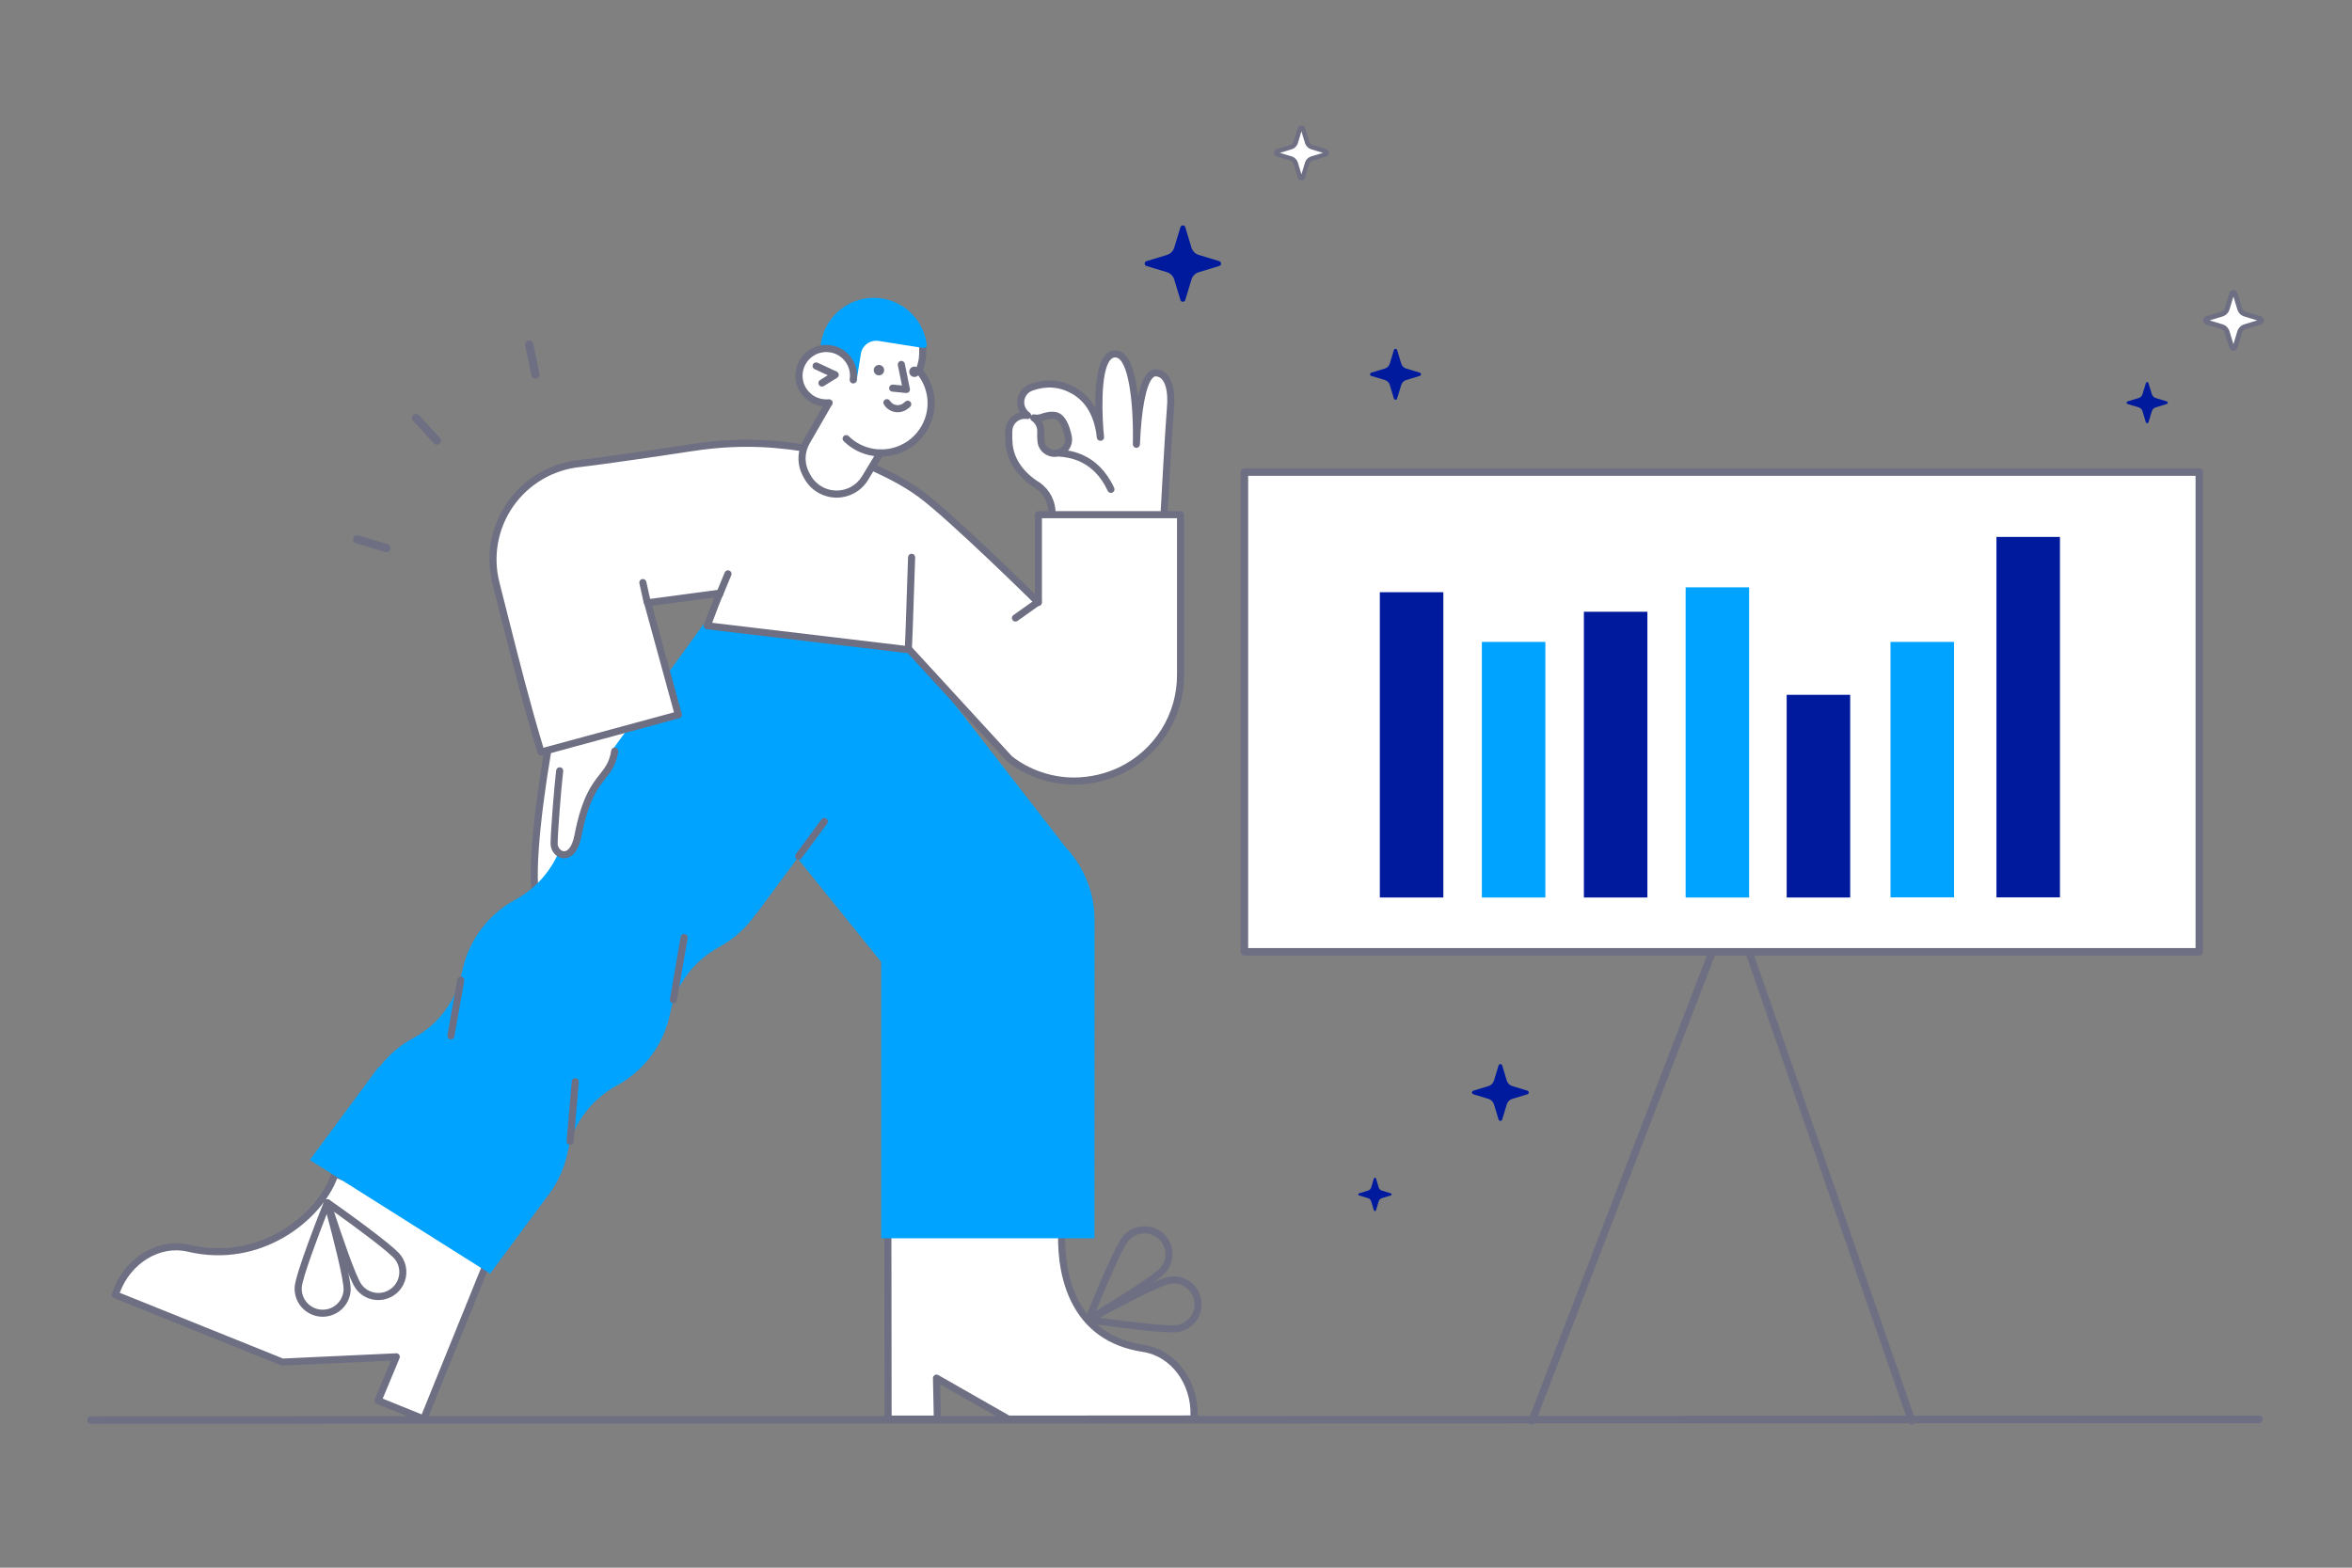 <svg width="1200" height="800" viewBox="0 0 1200 800" fill="none" xmlns="http://www.w3.org/2000/svg">
<rect x="0" y="0" width="1200" height="800" fill="#808080" stroke="none"/>
<g clip-path="url(#clip0_15_390)">
<path d="M975.375 727C974.978 727 974.591 726.876 974.267 726.646C973.943 726.416 973.7 726.09 973.57 725.715L883.376 465.683L783.409 725.775C783.222 726.24 782.859 726.613 782.399 726.813C781.939 727.013 781.419 727.025 780.951 726.845C780.483 726.665 780.104 726.309 779.897 725.852C779.689 725.396 779.67 724.876 779.842 724.406L881.685 459.433C881.826 459.068 882.075 458.754 882.4 458.535C882.724 458.316 883.109 458.202 883.5 458.208C883.892 458.215 884.272 458.341 884.59 458.571C884.907 458.8 885.146 459.122 885.274 459.492L977.182 724.464C977.282 724.752 977.311 725.059 977.268 725.361C977.225 725.663 977.11 725.949 976.933 726.198C976.757 726.446 976.523 726.648 976.252 726.788C975.981 726.927 975.681 727 975.376 727H975.375Z" fill="#6F6F84"/>
<path d="M1122.09 240.909H634.911V485.705H1122.09V240.909Z" fill="white"/>
<path d="M1122.09 487.615H634.911C634.404 487.615 633.918 487.413 633.56 487.055C633.201 486.697 633 486.212 633 485.705V240.909C633 240.403 633.201 239.917 633.56 239.559C633.918 239.201 634.404 239 634.911 239H1122.09C1122.6 239 1123.08 239.201 1123.44 239.559C1123.8 239.917 1124 240.403 1124 240.909V485.705C1124 486.212 1123.8 486.697 1123.44 487.055C1123.08 487.413 1122.6 487.615 1122.09 487.615V487.615ZM636.822 483.796H1120.18V242.819H636.822V483.796Z" fill="#6F6F84"/>
<path d="M593.944 261.963C593.944 261.963 596.241 219.289 597.147 208.606C598.296 196.292 594.79 190.438 589.773 190.257C581.19 189.894 579.981 221.824 579.799 226.713C579.92 221.221 580.404 181.203 569.221 180.599C556.951 179.935 561.484 223.152 561.484 223.152C561.438 223.148 561.395 223.126 561.363 223.092C561.302 222.019 561.181 220.951 561 219.893C559.066 209.692 554.472 203.173 547.884 199.371C541.779 195.87 534.525 194.663 526.183 197.62C525.174 197.975 524.245 198.525 523.449 199.24C522.653 199.954 522.006 200.818 521.545 201.783C521.085 202.748 520.82 203.794 520.765 204.861C520.71 205.928 520.867 206.995 521.227 208.002C521.806 209.639 522.884 211.053 524.31 212.046C523.972 211.973 523.628 211.932 523.282 211.925C521.127 211.811 519.015 212.553 517.407 213.99C515.798 215.426 514.825 217.44 514.699 219.591C514.573 222.127 514.634 224.669 514.88 227.196C515.847 235.284 520.925 242.587 529.568 247.839C531.831 249.455 533.668 251.596 534.921 254.077C536.174 256.558 536.805 259.305 536.762 262.083L593.944 261.963ZM531.624 212.951C535.25 211.684 538.031 211.563 539.844 212.589C542.141 213.917 544.015 217.659 545.043 222.971C545.312 224.311 545.18 225.701 544.664 226.968C544.148 228.234 543.271 229.321 542.141 230.093C541.125 230.792 539.945 231.216 538.715 231.322C537.486 231.427 536.25 231.212 535.13 230.697C534.041 230.228 533.097 229.477 532.395 228.522C531.694 227.567 531.261 226.443 531.14 225.265C530.975 223.661 530.935 222.046 531.019 220.436C531.101 219.032 530.815 217.632 530.19 216.372C529.565 215.113 528.621 214.038 527.453 213.253C528.844 213.543 530.289 213.438 531.624 212.951V212.951Z" fill="white"/>
<path d="M536.761 263.894H536.752C536.514 263.893 536.279 263.845 536.059 263.753C535.839 263.661 535.64 263.527 535.472 263.358C535.305 263.189 535.172 262.988 535.082 262.768C534.992 262.548 534.946 262.312 534.947 262.074C534.982 259.596 534.419 257.146 533.307 254.93C532.195 252.714 530.565 250.798 528.556 249.342C519.615 243.887 514.12 236.101 513.082 227.41C512.825 224.785 512.761 222.145 512.89 219.511C513.007 217.397 513.795 215.376 515.139 213.74C516.484 212.105 518.316 210.939 520.368 210.413C520.029 209.841 519.745 209.237 519.522 208.611C518.65 206.125 518.797 203.396 519.931 201.018C521.065 198.64 523.094 196.806 525.576 195.915C533.747 193.018 541.557 193.653 548.788 197.801C553.026 200.252 556.5 203.829 558.824 208.134C558.709 197.943 559.602 185.661 564.083 180.955C564.74 180.228 565.55 179.657 566.456 179.282C567.362 178.908 568.34 178.74 569.319 178.791C575.113 179.103 578.786 186.568 580.549 201.612C580.572 201.804 580.594 201.994 580.615 202.186C581.787 196.776 583.451 192.217 585.814 190.037C586.342 189.512 586.973 189.099 587.667 188.826C588.361 188.552 589.103 188.424 589.849 188.448C590.949 188.487 592.029 188.756 593.019 189.237C594.009 189.717 594.888 190.399 595.599 191.238C598.55 194.591 599.709 200.654 598.952 208.773C598.059 219.291 595.777 261.633 595.754 262.06C595.741 262.297 595.682 262.53 595.579 262.744C595.476 262.959 595.332 263.151 595.154 263.31C594.977 263.469 594.77 263.591 594.546 263.67C594.321 263.749 594.083 263.783 593.845 263.771C593.608 263.758 593.375 263.698 593.16 263.596C592.945 263.493 592.752 263.349 592.593 263.172C592.434 262.995 592.312 262.789 592.232 262.564C592.153 262.34 592.119 262.102 592.132 261.865C592.156 261.438 594.441 219.041 595.34 208.452C596.222 198.992 594.174 195.105 592.874 193.629C592.489 193.157 592.007 192.773 591.461 192.504C590.914 192.234 590.316 192.085 589.707 192.066C589.437 192.062 589.169 192.117 588.922 192.226C588.675 192.335 588.454 192.496 588.275 192.698C584.826 195.879 582.272 208.939 581.611 226.78C581.604 227.018 581.55 227.252 581.452 227.469C581.355 227.686 581.215 227.882 581.042 228.045C580.868 228.208 580.665 228.336 580.442 228.42C580.219 228.505 579.982 228.545 579.744 228.537C579.506 228.53 579.271 228.477 579.054 228.379C578.837 228.282 578.641 228.142 578.477 227.969C578.314 227.796 578.186 227.593 578.102 227.37C578.017 227.148 577.977 226.911 577.984 226.673C578.461 204.939 575.57 182.755 569.121 182.407C568.665 182.383 568.211 182.464 567.792 182.645C567.374 182.826 567.003 183.101 566.71 183.45C561.119 189.319 562.342 213.963 563.285 222.963C563.312 223.215 563.285 223.471 563.206 223.712C563.128 223.953 562.999 224.175 562.829 224.364C562.464 224.729 561.969 224.935 561.453 224.935C560.937 224.936 560.441 224.732 560.076 224.368C559.762 224.054 559.575 223.635 559.55 223.192C559.493 222.186 559.379 221.184 559.209 220.19C557.464 210.992 553.46 204.681 546.974 200.936C540.705 197.34 533.911 196.798 526.785 199.324C525.997 199.596 525.271 200.022 524.65 200.576C524.029 201.131 523.524 201.804 523.166 202.555C522.807 203.307 522.602 204.122 522.561 204.953C522.521 205.784 522.647 206.615 522.931 207.398C523.383 208.676 524.225 209.781 525.34 210.556C525.576 210.721 525.77 210.939 525.906 211.194C526.041 211.448 526.114 211.731 526.117 212.019C526.334 211.786 526.608 211.615 526.912 211.521C527.216 211.427 527.539 211.415 527.849 211.485C528.908 211.7 530.006 211.615 531.019 211.239V211.239C535.169 209.79 538.438 209.713 540.733 211.011C543.524 212.624 545.68 216.745 546.817 222.624C547.126 224.225 546.988 225.879 546.416 227.406C545.844 228.933 544.862 230.272 543.577 231.278C542.292 232.283 540.755 232.915 539.133 233.104C537.512 233.293 535.87 233.032 534.388 232.349C533.012 231.744 531.82 230.788 530.933 229.577C530.045 228.366 529.493 226.943 529.331 225.451C529.159 223.763 529.116 222.065 529.201 220.371C529.272 219.272 529.052 218.174 528.564 217.187C528.076 216.199 527.337 215.357 526.421 214.745C526.181 214.581 525.984 214.362 525.847 214.106C525.709 213.85 525.635 213.565 525.631 213.274C525.42 213.501 525.155 213.669 524.86 213.764C524.565 213.859 524.251 213.878 523.947 213.818C523.693 213.771 523.435 213.741 523.177 213.729C522.347 213.682 521.516 213.799 520.731 214.073C519.947 214.347 519.224 214.773 518.604 215.326C517.984 215.879 517.48 216.548 517.119 217.296C516.758 218.044 516.548 218.855 516.502 219.684C516.382 222.126 516.44 224.573 516.676 227.007C517.582 234.562 522.491 241.42 530.503 246.287C530.549 246.315 530.594 246.344 530.636 246.376C533.13 248.163 535.154 250.526 536.537 253.263C537.919 256 538.618 259.029 538.575 262.094C538.572 262.573 538.38 263.03 538.04 263.368C537.7 263.705 537.241 263.894 536.761 263.894V263.894ZM531.453 214.894C532.475 216.594 532.955 218.565 532.829 220.545C532.754 222.043 532.791 223.545 532.939 225.038C533.024 225.906 533.34 226.735 533.855 227.439C534.369 228.143 535.064 228.696 535.866 229.041C536.703 229.428 537.626 229.592 538.545 229.516C539.464 229.439 540.347 229.125 541.108 228.604C541.946 228.03 542.597 227.223 542.98 226.283C543.363 225.343 543.461 224.311 543.263 223.316C542.356 218.618 540.737 215.196 538.936 214.154C537.643 213.423 535.253 213.6 532.223 214.658H532.219C531.965 214.749 531.709 214.828 531.453 214.894Z" fill="#6F6F84"/>
<path d="M170.941 598.945C163.99 620.674 133.102 645.723 96.169 636.971C79.788 633.108 63.951 644.637 58.813 660.752L144.103 695.096L202.171 692.403L192.883 714.713L216.155 724.129L253.329 632.384L170.941 598.945Z" fill="white"/>
<path d="M216.155 725.94C215.921 725.94 215.69 725.895 215.474 725.807L192.202 716.392C191.98 716.302 191.778 716.169 191.608 716.001C191.438 715.833 191.302 715.632 191.21 715.412C191.118 715.191 191.07 714.955 191.07 714.715C191.07 714.476 191.117 714.24 191.209 714.019L199.399 694.342L144.187 696.903C143.927 696.914 143.667 696.87 143.425 696.773L58.135 662.429C57.711 662.258 57.367 661.934 57.172 661.521C56.978 661.107 56.946 660.636 57.085 660.201C62.79 642.307 80.141 631.327 96.585 635.205C133.006 643.837 162.647 618.917 169.213 598.391C169.29 598.153 169.414 597.934 169.579 597.746C169.744 597.559 169.946 597.408 170.172 597.302C170.399 597.196 170.644 597.138 170.894 597.132C171.144 597.125 171.393 597.171 171.624 597.265L254.012 630.703C254.457 630.884 254.812 631.234 255 631.676C255.187 632.118 255.191 632.616 255.01 633.06L217.836 724.806C217.7 725.14 217.468 725.426 217.168 725.628C216.869 725.829 216.516 725.937 216.155 725.937V725.94ZM195.26 713.721L215.154 721.771L250.972 633.381L172.029 601.339C163.92 622.785 133.195 647.605 95.75 638.732C81.626 635.4 66.703 644.556 61.087 659.715L144.414 693.269L202.087 690.594C202.392 690.579 202.696 690.643 202.971 690.777C203.245 690.912 203.481 691.113 203.656 691.363C203.831 691.613 203.941 691.903 203.974 692.206C204.007 692.509 203.963 692.816 203.846 693.098L195.26 713.721Z" fill="#6F6F84"/>
<path d="M453.104 724.189L452.983 625.201L541.9 624.899C540.207 647.654 545.829 682.421 583.366 688.095C599.988 690.63 610.385 707.228 609.116 724.129L514.457 724.189L477.806 703.268L478.25 724.189H453.104Z" fill="white"/>
<path d="M514.457 726C514.141 726 513.831 725.918 513.557 725.762L479.686 706.427L480.062 724.151C480.067 724.392 480.024 724.632 479.935 724.856C479.847 725.08 479.714 725.284 479.545 725.456C479.376 725.628 479.174 725.765 478.952 725.859C478.729 725.952 478.49 726 478.249 726H453.104C452.623 726 452.162 725.809 451.822 725.47C451.482 725.13 451.291 724.669 451.291 724.189L451.17 625.201C451.17 624.722 451.36 624.262 451.699 623.923C452.037 623.583 452.497 623.392 452.977 623.39L541.893 623.088H541.899C542.149 623.088 542.396 623.14 542.624 623.239C542.853 623.339 543.059 623.485 543.228 623.667C543.398 623.85 543.528 624.065 543.611 624.3C543.693 624.535 543.726 624.785 543.708 625.033C542.486 641.457 543.932 680.303 583.637 686.305C600.346 688.853 612.331 705.527 610.924 724.265C610.89 724.72 610.685 725.146 610.35 725.456C610.015 725.767 609.574 725.94 609.117 725.94L514.458 726.001L514.457 726ZM454.917 722.378H476.4L475.995 703.305C475.988 702.985 476.067 702.668 476.222 702.388C476.378 702.108 476.606 701.874 476.881 701.71C477.157 701.546 477.472 701.458 477.793 701.456C478.114 701.453 478.43 701.536 478.708 701.695L514.94 722.378L607.397 722.317C607.865 706.147 597.447 692.071 583.094 689.883C565.77 687.264 553.386 678.449 546.289 663.687C539.936 650.468 539.499 635.532 539.969 626.717L454.8 627.007L454.917 722.378Z" fill="#6F6F84"/>
<path d="M279.559 382.586C276.843 398.374 266.47 463.672 277.628 464.043L338.175 366.466L279.559 382.586Z" fill="white"/>
<path d="M277.629 465.854H277.568C276.871 465.824 276.188 465.64 275.571 465.316C274.953 464.991 274.415 464.534 273.995 463.976C272.71 462.402 268.8 457.61 271.975 424.613C273.723 406.458 276.853 387.621 277.771 382.281C277.829 381.942 277.983 381.627 278.214 381.372C278.446 381.117 278.745 380.933 279.077 380.841L337.693 364.722C338.045 364.625 338.417 364.637 338.762 364.755C339.107 364.872 339.408 365.091 339.627 365.383C339.845 365.674 339.97 366.025 339.986 366.388C340.003 366.752 339.908 367.112 339.716 367.421L279.17 464.997C279.007 465.259 278.78 465.475 278.511 465.625C278.241 465.775 277.937 465.854 277.629 465.854V465.854ZM281.152 384.026C275.304 418.396 271.722 455.46 276.806 461.688C276.836 461.724 276.867 461.758 276.894 461.79L334.197 369.441L281.152 384.026Z" fill="#6F6F84"/>
<path d="M450.276 490.298L448.919 491.499L467.295 512.202L468.652 511.001L450.276 490.298Z" fill="#6F6F84"/>
<path d="M543.894 432.597L465.268 331.375L358.967 318.559L340.308 344.271C340.549 344.543 345.068 360.059 345.181 362.877C345.252 364.656 320.589 371.518 320.519 371.537L312.377 382.751C312.423 382.876 312.459 383.003 312.485 383.133C313.237 387.198 310.344 392.549 308.02 395.059C299.049 407.364 295.398 423.403 295.307 423.947C294.432 429.175 291.89 437.877 285.008 434.958C280.575 445.284 272.777 453.81 262.88 459.154C255.923 462.921 249.884 468.174 245.193 474.538C240.502 480.902 237.274 488.221 235.739 495.973C234.372 503.041 231.458 509.719 227.205 515.531C222.952 521.343 217.465 526.145 211.138 529.593C204.206 533.252 198.176 538.407 193.487 544.683L193.185 544.441L158.066 591.943L250.065 649.948L278.898 610.956C279.744 609.93 280.47 608.904 281.255 607.757C283.022 605.18 284.559 602.454 285.849 599.609C287.638 595.694 288.957 591.581 289.778 587.356C292.559 572.991 301.928 560.919 314.743 553.917C325.026 548.332 333.214 539.563 338.075 528.929C339.863 525.014 341.182 520.901 342.004 516.676C344.784 502.311 354.153 490.239 366.968 483.237C374.502 479.14 380.948 473.304 385.767 466.216L385.888 466.337L406.863 437.924L449.598 490.902V631.9H558.401L558.462 469.596C558.466 455.867 553.26 442.647 543.894 432.597V432.597Z" fill="#00A3FF"/>
<path d="M290.866 584.217C290.813 584.217 290.76 584.215 290.707 584.21C290.228 584.169 289.785 583.938 289.475 583.571C289.166 583.203 289.016 582.728 289.058 582.249L291.717 551.828C291.764 551.354 291.996 550.917 292.363 550.612C292.731 550.307 293.204 550.159 293.68 550.201C294.155 550.242 294.596 550.469 294.905 550.833C295.214 551.197 295.367 551.667 295.33 552.143L292.671 582.564C292.631 583.015 292.424 583.435 292.09 583.741C291.756 584.047 291.32 584.217 290.866 584.217V584.217Z" fill="#6F6F84"/>
<path d="M230.057 530.438C229.951 530.439 229.845 530.429 229.741 530.41C229.267 530.327 228.846 530.059 228.57 529.666C228.294 529.273 228.186 528.786 228.269 528.313L233.286 499.884C233.37 499.412 233.639 498.992 234.032 498.717C234.426 498.442 234.913 498.334 235.387 498.417C235.86 498.5 236.281 498.768 236.557 499.161C236.833 499.554 236.941 500.04 236.858 500.513L231.841 528.942C231.767 529.361 231.548 529.74 231.222 530.014C230.896 530.288 230.483 530.438 230.057 530.438V530.438Z" fill="#6F6F84"/>
<path d="M343.575 512.029C343.472 512.029 343.368 512.02 343.265 512.002C342.792 511.92 342.37 511.654 342.092 511.262C341.815 510.87 341.705 510.384 341.786 509.911L347.287 478.041C347.375 477.574 347.644 477.161 348.035 476.89C348.426 476.62 348.908 476.513 349.377 476.594C349.845 476.675 350.264 476.936 350.541 477.322C350.819 477.708 350.933 478.187 350.86 478.656L345.36 510.526C345.287 510.946 345.068 511.327 344.742 511.602C344.416 511.877 344.003 512.028 343.575 512.029V512.029Z" fill="#6F6F84"/>
<path d="M407.467 438.753C407.132 438.753 406.803 438.66 406.517 438.484C406.232 438.308 406 438.057 405.849 437.758C405.698 437.459 405.633 437.124 405.661 436.79C405.69 436.456 405.81 436.137 406.009 435.867L419.126 418.122C419.412 417.735 419.839 417.478 420.315 417.407C420.79 417.335 421.275 417.455 421.662 417.74C422.049 418.025 422.307 418.452 422.378 418.927C422.45 419.402 422.33 419.886 422.044 420.272L408.928 438.018C408.759 438.246 408.539 438.432 408.285 438.559C408.031 438.687 407.751 438.753 407.467 438.753V438.753Z" fill="#6F6F84"/>
<path d="M598.09 679.922C587.119 679.922 558.674 675.796 555.109 675.272C554.733 675.216 554.385 675.045 554.112 674.781C553.84 674.518 553.657 674.176 553.589 673.803C553.521 673.431 553.573 673.046 553.735 672.704C553.898 672.362 554.164 672.079 554.496 671.896C558.026 669.948 589.188 652.83 596.121 651.576C597.978 651.229 599.884 651.252 601.731 651.644C603.578 652.036 605.33 652.788 606.884 653.858C608.439 654.928 609.767 656.294 610.791 657.878C611.815 659.463 612.516 661.233 612.852 663.089C613.188 664.944 613.154 666.848 612.751 668.69C612.348 670.532 611.585 672.276 610.504 673.823C609.424 675.369 608.048 676.687 606.455 677.7C604.863 678.714 603.085 679.403 601.225 679.728V679.728C600.188 679.879 599.139 679.944 598.09 679.922V679.922ZM561.029 672.456C573.904 674.24 595.996 676.991 600.579 676.164C601.969 675.923 603.298 675.409 604.488 674.652C605.679 673.896 606.708 672.912 607.516 671.756C608.324 670.601 608.895 669.298 609.196 667.921C609.498 666.545 609.523 665.122 609.272 663.736C609.021 662.349 608.497 661.026 607.731 659.843C606.966 658.659 605.973 657.638 604.811 656.839C603.649 656.04 602.34 655.479 600.959 655.187C599.579 654.895 598.154 654.879 596.768 655.14C592.143 655.976 572.446 666.281 561.029 672.456Z" fill="#6F6F84"/>
<path d="M555.373 675.291C555.077 675.292 554.785 675.219 554.523 675.081C554.261 674.942 554.038 674.742 553.871 674.497C553.705 674.252 553.602 673.97 553.57 673.676C553.538 673.382 553.578 673.084 553.688 672.81C555.182 669.067 568.422 636.079 573.007 630.77C574.849 628.616 577.289 627.057 580.019 626.291C582.75 625.524 585.646 625.584 588.342 626.464C591.038 627.343 593.411 629.002 595.162 631.23C596.913 633.458 597.961 636.155 598.175 638.978C598.325 640.839 598.103 642.712 597.522 644.486C596.941 646.26 596.012 647.902 594.79 649.314C590.263 654.613 559.77 672.956 556.307 675.031C556.025 675.201 555.702 675.291 555.373 675.291V675.291ZM583.931 629.398C582.379 629.396 580.845 629.729 579.433 630.374C578.022 631.018 576.767 631.96 575.754 633.135C572.702 636.668 564.006 657.105 559.097 669.108C570.185 662.342 589.018 650.496 592.03 646.965L592.037 646.957C592.948 645.905 593.64 644.682 594.073 643.36C594.506 642.038 594.671 640.644 594.558 639.257C594.361 636.578 593.156 634.071 591.185 632.242C589.214 630.413 586.622 629.397 583.931 629.397V629.398Z" fill="#6F6F84"/>
<path d="M464.063 331.662L515.161 387.351C524.579 394.619 536.142 398.567 548.044 398.577C556.379 398.55 564.601 396.652 572.102 393.024C581.194 388.568 588.848 381.649 594.192 373.058C599.536 364.467 602.354 354.549 602.325 344.435V262.649H529.789V307.436C529.789 307.436 485.219 263.457 469.503 251.989C458.537 243.986 446.732 239.271 441.788 236.763L421.146 230.26L410.227 228.584C390.249 225.518 372.63 225.227 349.963 228.867C338.309 230.738 300.699 236.092 296.045 236.505C288.974 237.186 282.134 239.387 275.995 242.956C269.856 246.526 264.563 251.378 260.479 257.182C256.394 262.986 253.616 269.603 252.333 276.58C251.05 283.557 251.294 290.728 253.047 297.602C260.37 326.373 267.307 355.193 276.031 383.789L346.089 364.776L330.433 307.617L367.345 302.69C366.11 305.108 361.905 316.573 360.838 319.326L463.597 331.579" fill="white"/>
<path d="M548.044 400.388C535.738 400.403 523.778 396.321 514.056 388.787C513.973 388.723 513.895 388.652 513.825 388.575L463.152 333.351L360.627 321.125C360.353 321.092 360.09 320.997 359.857 320.847C359.625 320.697 359.431 320.497 359.288 320.26C359.146 320.024 359.06 319.758 359.036 319.483C359.012 319.208 359.051 318.931 359.151 318.674C359.406 318.017 359.84 316.863 360.369 315.454C361.572 312.252 363.199 307.921 364.416 304.91L332.734 309.135L347.846 364.296C347.909 364.526 347.926 364.766 347.896 365.002C347.866 365.238 347.789 365.466 347.671 365.673C347.553 365.879 347.395 366.061 347.206 366.206C347.018 366.352 346.802 366.459 346.572 366.521L276.515 385.534C276.06 385.659 275.575 385.601 275.162 385.373C274.749 385.145 274.442 384.765 274.305 384.314C267.119 360.762 261.049 336.683 255.18 313.397C253.89 308.28 252.596 303.162 251.298 298.046C249.48 290.919 249.227 283.483 250.557 276.25C251.887 269.016 254.769 262.156 259.003 256.138C263.238 250.121 268.726 245.09 275.091 241.389C281.456 237.689 288.547 235.407 295.878 234.7C300.609 234.278 338.485 228.874 349.68 227.077C371.436 223.584 389.059 223.501 410.507 226.792L421.426 228.468C421.517 228.481 421.608 228.501 421.696 228.528L442.338 235.031C442.433 235.061 442.525 235.099 442.613 235.144C443.63 235.659 444.974 236.285 446.533 237.01C452.605 239.835 461.782 244.104 470.577 250.522C483.996 260.313 517.544 292.894 527.98 303.11V262.649C527.98 262.169 528.171 261.709 528.511 261.369C528.851 261.03 529.312 260.839 529.793 260.839H602.329C602.81 260.839 603.271 261.03 603.611 261.369C603.951 261.709 604.142 262.169 604.142 262.649V344.435C604.17 354.886 601.257 365.135 595.734 374.012C590.212 382.89 582.303 390.04 572.908 394.646C565.152 398.386 556.657 400.348 548.044 400.388ZM516.391 386.011C525.459 392.996 536.591 396.779 548.044 396.767C556.105 396.729 564.056 394.894 571.316 391.395C580.099 387.085 587.492 380.397 592.654 372.095C597.816 363.792 600.539 354.208 600.511 344.436V264.46H531.602V307.436C531.602 307.793 531.497 308.142 531.298 308.44C531.1 308.737 530.818 308.969 530.488 309.107C530.158 309.244 529.794 309.282 529.443 309.213C529.092 309.145 528.769 308.975 528.514 308.724C528.07 308.285 483.861 264.709 468.431 253.451C459.922 247.242 450.939 243.063 444.994 240.297C443.472 239.589 442.149 238.974 441.099 238.446L420.729 232.028L409.947 230.374C388.9 227.144 371.603 227.226 350.248 230.654C339.016 232.458 300.964 237.886 296.205 238.309C289.395 238.967 282.809 241.088 276.898 244.527C270.986 247.966 265.889 252.64 261.957 258.23C258.024 263.82 255.349 270.193 254.114 276.913C252.88 283.632 253.115 290.538 254.804 297.158C256.107 302.278 257.402 307.398 258.689 312.518C264.408 335.207 270.317 358.651 277.255 381.584L343.86 363.508L328.684 308.099C328.616 307.85 328.602 307.589 328.643 307.334C328.684 307.079 328.78 306.835 328.923 306.62C329.066 306.405 329.253 306.223 329.473 306.086C329.692 305.949 329.938 305.861 330.195 305.827L367.107 300.901C367.435 300.857 367.769 300.903 368.072 301.035C368.375 301.167 368.636 301.38 368.828 301.649C369.019 301.919 369.132 302.235 369.156 302.565C369.18 302.894 369.113 303.224 368.963 303.518C368.069 305.265 365.373 312.442 363.764 316.73C363.622 317.109 363.486 317.47 363.359 317.808L463.816 329.786C463.93 329.799 464.042 329.824 464.152 329.859C464.629 329.881 465.078 330.092 465.4 330.444L516.391 386.011Z" fill="#6F6F84"/>
<path d="M566.803 251.522C566.457 251.522 566.117 251.423 565.826 251.236C565.534 251.05 565.301 250.784 565.156 250.47C557.779 234.519 544.935 233.409 540.714 233.044C540.235 233.003 539.792 232.773 539.482 232.405C539.173 232.038 539.022 231.562 539.064 231.084C539.105 230.605 539.336 230.163 539.704 229.854C540.072 229.545 540.548 229.394 541.027 229.436C545.766 229.846 560.189 231.093 568.449 248.951C568.576 249.227 568.633 249.53 568.612 249.834C568.591 250.137 568.495 250.43 568.331 250.686C568.167 250.942 567.941 251.153 567.674 251.299C567.407 251.445 567.108 251.522 566.803 251.522V251.522Z" fill="#6F6F84"/>
<path d="M164.6 671.937C164.346 671.937 164.091 671.93 163.834 671.917C160.044 671.704 156.494 669.998 153.962 667.174C151.431 664.351 150.124 660.639 150.329 656.855V656.855C150.697 649.877 163.829 616.863 165.326 613.122C165.466 612.77 165.714 612.471 166.034 612.267C166.354 612.063 166.73 611.965 167.109 611.985C167.488 612.006 167.85 612.145 168.146 612.382C168.442 612.62 168.656 612.944 168.757 613.309C169.835 617.194 179.283 651.459 178.915 658.433C178.709 662.084 177.111 665.518 174.449 668.029C171.786 670.541 168.262 671.939 164.6 671.937ZM153.956 657.044C153.873 658.446 154.068 659.85 154.529 661.176C154.991 662.503 155.71 663.725 156.645 664.773C157.58 665.821 158.714 666.675 159.98 667.285C161.246 667.896 162.621 668.25 164.025 668.329C165.428 668.408 166.834 668.21 168.161 667.745C169.488 667.281 170.71 666.559 171.757 665.622C172.804 664.686 173.656 663.552 174.264 662.285C174.871 661.019 175.223 659.646 175.298 658.244C175.543 653.591 170.069 632.06 166.699 619.529C161.985 631.609 154.2 652.396 153.956 657.045V657.044Z" fill="#6F6F84"/>
<path d="M193.058 663.433C192.319 663.434 191.582 663.377 190.852 663.265C188.996 662.987 187.213 662.343 185.609 661.371C184.005 660.398 182.61 659.116 181.508 657.599C177.337 651.951 166.505 618.125 165.284 614.282C165.169 613.92 165.17 613.532 165.288 613.172C165.405 612.811 165.633 612.497 165.939 612.273C166.245 612.048 166.614 611.926 166.994 611.922C167.374 611.918 167.745 612.034 168.055 612.252C171.353 614.567 200.394 635.036 204.557 640.664C206.121 642.792 207.065 645.311 207.285 647.942C207.504 650.572 206.99 653.213 205.8 655.57C204.609 657.927 202.789 659.909 200.54 661.297C198.291 662.685 195.701 663.424 193.058 663.433V663.433ZM170.414 618.366C174.45 630.694 181.651 651.7 184.428 655.452L184.436 655.461C185.265 656.591 186.309 657.546 187.509 658.271C188.709 658.997 190.04 659.478 191.427 659.689C192.814 659.899 194.228 659.834 195.59 659.498C196.951 659.161 198.233 658.559 199.361 657.727C200.495 656.897 201.453 655.852 202.181 654.651C202.909 653.45 203.392 652.118 203.603 650.73C203.818 649.347 203.756 647.935 203.419 646.576C203.082 645.217 202.477 643.939 201.64 642.816C198.86 639.061 180.97 625.907 170.414 618.366V618.366Z" fill="#6F6F84"/>
<path d="M463.44 333.186C463.409 333.186 463.38 333.186 463.346 333.186C463.108 333.174 462.875 333.115 462.66 333.013C462.445 332.911 462.252 332.767 462.093 332.591C461.933 332.414 461.81 332.208 461.73 331.984C461.651 331.76 461.616 331.522 461.628 331.285C461.909 325.843 462.244 315.652 462.595 304.867C462.824 297.901 463.06 290.698 463.297 284.314C463.306 284.076 463.362 283.843 463.461 283.626C463.56 283.41 463.701 283.215 463.876 283.053C464.051 282.891 464.255 282.765 464.479 282.683C464.702 282.6 464.94 282.562 465.178 282.571C465.416 282.579 465.65 282.635 465.867 282.734C466.083 282.833 466.278 282.974 466.44 283.149C466.603 283.323 466.729 283.527 466.812 283.751C466.895 283.974 466.933 284.211 466.924 284.449C466.687 290.824 466.451 298.023 466.223 304.985C465.868 315.789 465.534 325.995 465.251 331.471C465.226 331.934 465.025 332.37 464.688 332.689C464.351 333.008 463.905 333.186 463.44 333.186V333.186Z" fill="#6F6F84"/>
<path d="M518.084 317.191C517.699 317.192 517.325 317.07 517.014 316.844C516.703 316.617 516.473 316.298 516.355 315.932C516.238 315.567 516.24 315.173 516.362 314.809C516.483 314.445 516.718 314.128 517.031 313.905L528.576 305.697C528.77 305.553 528.99 305.449 529.224 305.391C529.459 305.333 529.702 305.322 529.941 305.36C530.179 305.397 530.408 305.482 530.613 305.609C530.819 305.735 530.997 305.902 531.137 306.098C531.277 306.295 531.376 306.517 531.429 306.752C531.482 306.987 531.487 307.231 531.445 307.468C531.402 307.705 531.312 307.932 531.181 308.134C531.05 308.336 530.879 308.51 530.68 308.646L519.134 316.855C518.828 317.074 518.461 317.191 518.084 317.191Z" fill="#6F6F84"/>
<path d="M367.189 304.901C366.891 304.901 366.597 304.828 366.335 304.688C366.072 304.547 365.848 304.345 365.682 304.098C365.516 303.85 365.414 303.566 365.385 303.27C365.355 302.974 365.399 302.676 365.512 302.401L369.744 292.14C369.834 291.92 369.968 291.72 370.136 291.551C370.304 291.383 370.503 291.249 370.723 291.158C370.943 291.066 371.179 291.019 371.417 291.018C371.655 291.018 371.891 291.064 372.111 291.155C372.331 291.245 372.531 291.378 372.7 291.546C372.869 291.714 373.003 291.913 373.094 292.133C373.186 292.352 373.233 292.588 373.234 292.825C373.234 293.063 373.188 293.299 373.097 293.519L368.866 303.78C368.729 304.112 368.497 304.395 368.198 304.595C367.899 304.795 367.548 304.901 367.189 304.901V304.901Z" fill="#6F6F84"/>
<path d="M330.217 309.164C329.804 309.164 329.404 309.023 329.082 308.765C328.761 308.506 328.537 308.146 328.448 307.744L326.212 297.664C326.107 297.195 326.194 296.704 326.452 296.299C326.711 295.894 327.12 295.608 327.589 295.504C328.059 295.4 328.55 295.486 328.956 295.744C329.362 296.002 329.648 296.411 329.752 296.88L331.989 306.959C332.047 307.224 332.045 307.498 331.983 307.762C331.921 308.026 331.8 308.273 331.63 308.484C331.46 308.695 331.245 308.866 331 308.983C330.756 309.101 330.488 309.162 330.217 309.162V309.164Z" fill="#6F6F84"/>
<path d="M287.778 438.019C287.593 438.019 287.43 438.011 287.295 437.997C283.804 437.678 280.932 434.369 280.893 430.623C280.893 424.994 282.767 401.242 283.748 393.146C283.774 392.908 283.848 392.678 283.964 392.468C284.08 392.259 284.237 392.075 284.425 391.926C284.612 391.778 284.828 391.668 285.059 391.603C285.289 391.539 285.53 391.52 285.768 391.549C286.006 391.578 286.236 391.653 286.444 391.771C286.653 391.889 286.836 392.047 286.983 392.237C287.129 392.426 287.237 392.642 287.3 392.873C287.363 393.104 287.379 393.345 287.348 393.582C286.374 401.604 284.52 425.083 284.52 430.605C284.539 432.463 285.991 434.241 287.626 434.391C289.452 434.559 291.844 432.499 293.077 426.214C296.841 406.73 301.941 400.279 306.038 395.095C308.749 391.665 310.889 388.957 311.865 382.992C311.943 382.518 312.206 382.094 312.596 381.814C312.987 381.533 313.473 381.419 313.947 381.497C314.422 381.574 314.847 381.837 315.127 382.226C315.408 382.616 315.522 383.102 315.445 383.576C314.318 390.465 311.8 393.65 308.885 397.337C305.031 402.213 300.235 408.282 296.637 426.904C294.674 436.898 289.839 438.019 287.778 438.019Z" fill="#6F6F84"/>
<path d="M422.959 205.548L411.48 225.456C410.048 227.936 409.266 230.736 409.208 233.597C409.149 236.458 409.815 239.288 411.144 241.824L411.823 243.104C413.23 245.762 415.319 247.999 417.877 249.585C420.435 251.172 423.369 252.051 426.378 252.132C429.388 252.214 432.366 251.495 435.006 250.05C437.646 248.604 439.854 246.484 441.403 243.906L449.098 231.146C455.245 231.276 461.231 229.177 465.948 225.239C470.665 221.3 473.793 215.788 474.752 209.723C475.073 207.649 475.143 205.543 474.96 203.452C474.466 198.187 472.345 193.206 468.891 189.198C469.676 187.324 470.234 185.362 470.551 183.356C470.873 180.421 470.873 177.46 470.551 174.525L442.173 171.029L434.859 180.14L426.815 179.841C416.264 179.45 410.475 191.963 417.614 199.732L422.959 205.548Z" fill="white"/>
<path d="M426.877 253.957C425.016 253.955 423.164 253.679 421.383 253.136C419.005 252.423 416.793 251.244 414.876 249.667C412.959 248.09 411.376 246.147 410.22 243.953L409.541 242.673C408.066 239.868 407.326 236.736 407.389 233.569C407.452 230.401 408.318 227.301 409.904 224.558L420.724 205.795L416.279 200.958C414.452 198.968 413.254 196.484 412.837 193.817C412.42 191.15 412.802 188.419 413.936 185.968C415.07 183.518 416.904 181.457 419.209 180.045C421.513 178.633 424.184 177.933 426.885 178.033L434.018 178.298L440.761 169.898C440.955 169.658 441.207 169.471 441.493 169.355C441.78 169.239 442.091 169.197 442.398 169.234L470.775 172.73C471.179 172.779 471.555 172.964 471.841 173.252C472.128 173.541 472.309 173.918 472.355 174.322C472.694 177.419 472.69 180.544 472.343 183.64C472.06 185.425 471.601 187.177 470.971 188.871C474.269 193.009 476.284 198.02 476.767 203.287C476.962 205.528 476.887 207.784 476.544 210.008C475.529 216.318 472.328 222.071 467.499 226.266C462.671 230.461 456.521 232.83 450.122 232.961L442.958 244.841C441.215 247.734 438.726 250.105 435.752 251.708C433.026 253.182 429.977 253.955 426.877 253.957V253.957ZM426.351 181.647C424.398 181.652 422.488 182.225 420.854 183.294C419.221 184.364 417.934 185.884 417.15 187.671C416.366 189.458 416.119 191.433 416.439 193.357C416.758 195.282 417.632 197.072 418.952 198.509L424.295 204.324C424.556 204.607 424.719 204.967 424.762 205.349C424.804 205.732 424.723 206.118 424.53 206.452L413.052 226.362C411.77 228.576 411.07 231.078 411.017 233.636C410.964 236.193 411.56 238.721 412.749 240.987L413.424 242.258C414.361 244.024 415.638 245.588 417.183 246.86C418.727 248.131 420.508 249.086 422.423 249.667C424.338 250.249 426.35 250.448 428.342 250.251C430.334 250.054 432.267 249.465 434.031 248.52C436.433 247.224 438.442 245.308 439.849 242.972L447.543 230.213C447.705 229.937 447.938 229.71 448.219 229.556C448.5 229.402 448.817 229.326 449.137 229.337C454.842 229.444 460.394 227.491 464.771 223.835C469.148 220.18 472.056 215.069 472.959 209.443C473.26 207.511 473.324 205.55 473.151 203.603C472.699 198.716 470.728 194.093 467.515 190.38C467.296 190.125 467.152 189.815 467.099 189.483C467.047 189.151 467.087 188.812 467.217 188.502C467.945 186.76 468.463 184.938 468.759 183.074C469.015 180.773 469.054 178.452 468.875 176.143L442.956 172.951L436.276 181.274C436.099 181.494 435.872 181.669 435.615 181.787C435.358 181.904 435.077 181.961 434.794 181.951L426.749 181.652C426.617 181.647 426.483 181.645 426.351 181.645V181.647Z" fill="#6F6F84"/>
<path d="M472.843 175.962C472.158 170.259 469.683 164.918 465.772 160.705C461.861 156.492 456.715 153.624 451.071 152.511C445.427 151.397 439.576 152.096 434.354 154.508C429.133 156.919 424.81 160.919 422.004 165.934C421.654 166.52 421.339 167.126 421.062 167.75C420.007 170.034 419.272 172.452 418.879 174.936C418.752 175.737 418.667 176.539 418.613 177.341C418.654 177.346 418.691 177.341 418.734 177.35C421.463 177.786 424.333 177.604 426.916 178.738C429.102 179.697 430.833 181.53 432.301 183.363C434.867 186.567 437.351 191.279 435.76 195.366C436.083 195.335 436.385 195.198 436.621 194.976C436.856 194.753 437.011 194.459 437.06 194.139L439.205 180.568C439.535 178.494 440.676 176.636 442.377 175.4C444.077 174.165 446.2 173.654 448.277 173.979L471.154 177.585C471.378 177.621 471.608 177.603 471.824 177.536C472.04 177.468 472.238 177.35 472.401 177.194C472.565 177.037 472.69 176.844 472.766 176.631C472.843 176.418 472.869 176.19 472.843 175.965V175.962Z" fill="#00A3FF"/>
<path d="M448.445 191.549C449.914 191.549 451.104 190.361 451.104 188.894C451.104 187.428 449.914 186.239 448.445 186.239C446.977 186.239 445.786 187.428 445.786 188.894C445.786 190.361 446.977 191.549 448.445 191.549Z" fill="#6F6F84"/>
<path d="M466.56 192.371C468.029 192.371 469.219 191.183 469.219 189.716C469.219 188.25 468.029 187.061 466.56 187.061C465.092 187.061 463.901 188.25 463.901 189.716C463.901 191.183 465.092 192.371 466.56 192.371Z" fill="#6F6F84"/>
<path d="M449.488 232.966H449.477C448.091 232.958 446.707 232.845 445.337 232.628C439.714 231.766 434.509 229.147 430.468 225.149C430.292 224.983 430.152 224.783 430.055 224.563C429.957 224.342 429.905 224.104 429.902 223.862C429.898 223.621 429.942 223.382 430.033 223.158C430.123 222.934 430.257 222.73 430.427 222.559C430.597 222.388 430.8 222.252 431.023 222.16C431.247 222.068 431.486 222.022 431.728 222.024C431.97 222.025 432.208 222.075 432.43 222.17C432.652 222.266 432.853 222.404 433.021 222.578C436.522 226.039 441.03 228.305 445.9 229.051C447.088 229.239 448.288 229.338 449.491 229.345C449.972 229.346 450.432 229.538 450.772 229.878C451.111 230.218 451.301 230.679 451.3 231.159C451.299 231.64 451.107 232.1 450.766 232.439C450.425 232.778 449.964 232.967 449.483 232.966H449.488Z" fill="#6F6F84"/>
<path d="M462.442 200.554C462.381 200.554 462.326 200.554 462.267 200.546L455.266 199.869C455.029 199.846 454.798 199.776 454.588 199.665C454.378 199.553 454.192 199.401 454.04 199.217C453.889 199.033 453.775 198.822 453.706 198.594C453.636 198.367 453.612 198.128 453.635 197.891C453.658 197.655 453.728 197.425 453.84 197.215C453.952 197.005 454.104 196.819 454.288 196.668C454.472 196.517 454.684 196.403 454.911 196.334C455.139 196.264 455.379 196.24 455.616 196.263L460.18 196.705L458.082 186.331C457.987 185.86 458.083 185.371 458.349 184.971C458.615 184.57 459.03 184.292 459.501 184.197C459.973 184.102 460.463 184.198 460.863 184.464C461.264 184.729 461.543 185.143 461.638 185.614L464.22 198.385C464.273 198.648 464.267 198.919 464.202 199.179C464.137 199.44 464.015 199.682 463.845 199.89C463.675 200.097 463.461 200.265 463.218 200.379C462.976 200.494 462.71 200.554 462.442 200.554V200.554Z" fill="#6F6F84"/>
<path d="M422.959 205.549C420.067 205.841 417.156 205.221 414.635 203.778C412.113 202.334 410.107 200.139 408.898 197.5C407.688 194.861 407.336 191.91 407.891 189.061C408.446 186.212 409.88 183.607 411.992 181.613C414.104 179.619 416.787 178.334 419.667 177.94C422.547 177.545 425.478 178.061 428.049 179.413C430.621 180.766 432.704 182.889 434.007 185.483C435.31 188.078 435.767 191.014 435.314 193.881" fill="white"/>
<path d="M421.581 207.429C418.362 207.433 415.22 206.452 412.578 204.617C409.935 202.783 407.919 200.184 406.802 197.17C405.685 194.156 405.519 190.873 406.329 187.762C407.138 184.652 408.883 181.864 411.328 179.775C413.773 177.685 416.801 176.395 420.004 176.077C423.207 175.759 426.43 176.429 429.239 177.997C432.048 179.565 434.308 181.956 435.715 184.846C437.121 187.737 437.607 190.989 437.105 194.163C437.068 194.398 436.985 194.623 436.861 194.826C436.736 195.029 436.573 195.205 436.381 195.345C436.188 195.485 435.97 195.586 435.738 195.641C435.507 195.697 435.266 195.707 435.031 195.669C434.796 195.632 434.57 195.549 434.367 195.425C434.164 195.301 433.987 195.138 433.847 194.946C433.707 194.754 433.606 194.536 433.551 194.305C433.495 194.073 433.485 193.833 433.522 193.599C433.913 191.109 433.513 188.56 432.38 186.308C431.247 184.057 429.437 182.216 427.204 181.043C424.97 179.87 422.426 179.424 419.926 179.767C417.426 180.11 415.096 181.226 413.263 182.958C411.429 184.689 410.185 186.95 409.703 189.424C409.22 191.897 409.525 194.459 410.574 196.751C411.623 199.043 413.364 200.95 415.553 202.204C417.741 203.459 420.268 203.998 422.779 203.747C423.257 203.699 423.735 203.843 424.108 204.147C424.48 204.451 424.717 204.89 424.765 205.368C424.813 205.846 424.669 206.324 424.364 206.695C424.06 207.067 423.62 207.303 423.141 207.351C422.622 207.403 422.101 207.429 421.581 207.429Z" fill="#6F6F84"/>
<path d="M419.354 197.281C418.96 197.281 418.577 197.153 418.262 196.916C417.947 196.68 417.718 196.347 417.61 195.968C417.501 195.59 417.519 195.187 417.661 194.819C417.803 194.452 418.06 194.141 418.395 193.933L422.324 191.494L415.615 188.385C415.178 188.183 414.84 187.816 414.675 187.365C414.509 186.914 414.53 186.416 414.733 185.98C414.935 185.544 415.302 185.207 415.754 185.042C416.206 184.877 416.704 184.897 417.141 185.099L426.9 189.619C427.197 189.756 427.451 189.971 427.635 190.241C427.819 190.511 427.927 190.825 427.947 191.151C427.967 191.477 427.898 191.803 427.748 192.093C427.598 192.383 427.372 192.627 427.094 192.799L420.311 197.008C420.024 197.187 419.692 197.282 419.354 197.281Z" fill="#6F6F84"/>
<path d="M458.026 210.372C457.624 210.372 457.222 210.342 456.824 210.284C455.692 210.12 454.607 209.721 453.639 209.113C452.671 208.505 451.841 207.701 451.202 206.754L451.051 206.553C450.763 206.169 450.639 205.686 450.707 205.21C450.775 204.735 451.029 204.306 451.414 204.018C451.799 203.73 452.282 203.606 452.758 203.674C453.234 203.742 453.664 203.996 453.953 204.38L454.134 204.621C454.155 204.649 454.176 204.679 454.194 204.709C454.547 205.246 455.011 205.702 455.555 206.046C456.099 206.389 456.711 206.613 457.348 206.701C458.008 206.795 458.68 206.751 459.32 206.569C459.961 206.388 460.556 206.074 461.068 205.647L461.95 204.883C462.314 204.568 462.787 204.411 463.267 204.445C463.747 204.479 464.193 204.703 464.508 205.066C464.823 205.429 464.981 205.902 464.947 206.381C464.912 206.86 464.689 207.305 464.325 207.62L463.418 208.405C461.908 209.672 459.999 210.369 458.026 210.372Z" fill="#6F6F84"/>
<path d="M1152.87 726.24C1152.77 726.256 1152.67 726.263 1152.57 726.263L46.432 726.613C45.92 726.614 45.428 726.41 45.065 726.046C44.702 725.683 44.498 725.19 44.497 724.676C44.496 724.162 44.7 723.669 45.062 723.305C45.423 722.942 45.915 722.737 46.427 722.737L1152.57 722.387C1153.06 722.385 1153.53 722.569 1153.88 722.9C1154.24 723.232 1154.46 723.687 1154.5 724.174C1154.54 724.662 1154.39 725.146 1154.09 725.529C1153.79 725.912 1153.35 726.166 1152.87 726.24V726.24Z" fill="#6F6F84"/>
<path d="M736.4 302.209H704V458H736.4V302.209Z" fill="#001A9E"/>
<path d="M788.454 327.569H756.054V458H788.454V327.569Z" fill="#00A3FF"/>
<path d="M840.507 312.182H808.107V458H840.507V312.182Z" fill="#001A9E"/>
<path d="M892.418 299.716H860.018V458H892.418V299.716Z" fill="#00A3FF"/>
<path d="M943.973 354.567H911.573V458H943.973V354.567Z" fill="#001A9E"/>
<path d="M996.953 327.569H964.553V457.929H996.953V327.569Z" fill="#00A3FF"/>
<path d="M1051 274H1018.6V457.929H1051V274Z" fill="#001A9E"/>
<path d="M604.733 115.923L607.883 126.342C608.433 128.152 609.852 129.569 611.664 130.116L622.086 133.27C622.766 133.476 623.15 134.193 622.945 134.872C622.821 135.283 622.499 135.606 622.086 135.73L611.664 138.885C609.852 139.432 608.433 140.848 607.883 142.658L604.733 153.077C604.533 153.758 603.819 154.148 603.138 153.947C602.718 153.824 602.39 153.496 602.267 153.077L599.111 142.658C598.565 140.847 597.148 139.43 595.336 138.885L584.914 135.73C584.234 135.525 583.85 134.807 584.055 134.129C584.18 133.717 584.502 133.395 584.914 133.27L595.336 130.116C597.148 129.57 598.565 128.153 599.111 126.342L602.267 115.923C602.467 115.243 603.181 114.853 603.863 115.053C604.282 115.175 604.61 115.504 604.733 115.923Z" fill="#001A9E"/>
<path d="M664.813 65.753L666.889 72.622C667.252 73.815 668.187 74.749 669.382 75.11L676.253 77.189C676.701 77.325 676.954 77.797 676.819 78.245C676.737 78.516 676.524 78.729 676.253 78.811L669.382 80.89C668.187 81.251 667.252 82.185 666.889 83.378L664.813 90.247C664.681 90.695 664.21 90.953 663.761 90.821C663.484 90.739 663.268 90.523 663.187 90.247L661.107 83.378C660.747 82.184 659.812 81.25 658.618 80.89L651.747 78.811C651.299 78.675 651.046 78.203 651.181 77.755C651.263 77.484 651.476 77.271 651.747 77.189L658.618 75.11C659.812 74.75 660.747 73.816 661.107 72.622L663.187 65.753C663.319 65.305 663.79 65.047 664.239 65.18C664.515 65.26 664.732 65.477 664.813 65.753Z" fill="white"/>
<path d="M664.003 92.001C663.814 92.001 663.625 91.974 663.438 91.919C662.785 91.727 662.28 91.223 662.088 90.57L660.011 83.71C659.76 82.88 659.116 82.237 658.287 81.987L651.416 79.906C650.907 79.753 650.488 79.409 650.237 78.941C649.985 78.472 649.932 77.933 650.086 77.423C650.279 76.784 650.776 76.287 651.416 76.093L658.286 74.014C659.117 73.763 659.761 73.12 660.011 72.291L662.091 65.421C662.398 64.377 663.508 63.771 664.562 64.081C665.214 64.272 665.717 64.774 665.91 65.425L667.985 72.29C668.237 73.118 668.883 73.763 669.713 74.013L676.584 76.093C677.093 76.247 677.512 76.59 677.763 77.059C678.015 77.528 678.068 78.066 677.915 78.576C677.721 79.215 677.224 79.713 676.584 79.906L669.714 81.986C668.883 82.236 668.237 82.881 667.985 83.711L665.909 90.578C665.762 91.08 665.422 91.501 664.955 91.756C664.658 91.918 664.332 92.001 664.003 92.001ZM663.716 89.92C663.715 89.922 663.715 89.923 663.715 89.925L663.716 89.92ZM664.282 89.911L664.283 89.915C664.283 89.914 664.282 89.912 664.282 89.911ZM653.02 78L658.95 79.795C660.514 80.267 661.731 81.483 662.203 83.048L664 88.98L665.794 83.047C666.269 81.482 667.487 80.267 669.052 79.795L674.98 78L669.051 76.205C667.487 75.733 666.269 74.518 665.794 72.954L664 67.02L662.203 72.953C661.731 74.517 660.515 75.733 658.949 76.206L653.02 78ZM675.921 78.285H675.925H675.921ZM664.286 66.076L664.284 66.081C664.285 66.079 664.285 66.078 664.286 66.076Z" fill="#6F6F84"/>
<path d="M712.822 178.616L714.922 185.561C715.289 186.768 716.235 187.713 717.443 188.077L724.391 190.18C724.844 190.317 725.1 190.795 724.963 191.248C724.88 191.522 724.666 191.737 724.391 191.82L717.443 193.923C716.235 194.288 715.289 195.232 714.922 196.439L712.822 203.385C712.689 203.838 712.213 204.099 711.758 203.965C711.479 203.883 711.26 203.664 711.178 203.385L709.074 196.439C708.71 195.232 707.765 194.287 706.557 193.923L699.609 191.82C699.156 191.683 698.9 191.205 699.037 190.752C699.12 190.478 699.334 190.263 699.609 190.18L706.557 188.077C707.765 187.713 708.71 186.769 709.074 185.561L711.178 178.616C711.311 178.162 711.787 177.902 712.242 178.035C712.521 178.117 712.74 178.336 712.822 178.616Z" fill="#001A9E"/>
<path d="M272.445 193.093C272.8 193.225 273.184 193.261 273.557 193.196C273.93 193.131 274.278 192.968 274.565 192.724C274.853 192.48 275.069 192.163 275.191 191.807C275.314 191.451 275.338 191.069 275.261 190.699L272.106 175.477C272.055 175.201 271.948 174.937 271.793 174.702C271.638 174.467 271.438 174.264 271.203 174.106C270.969 173.949 270.706 173.839 270.429 173.783C270.152 173.728 269.866 173.728 269.59 173.783C269.313 173.838 269.051 173.948 268.818 174.106C268.585 174.264 268.387 174.466 268.234 174.701C268.081 174.937 267.977 175.2 267.928 175.476C267.879 175.753 267.885 176.036 267.948 176.31L271.103 191.532C271.176 191.884 271.337 192.211 271.572 192.484C271.806 192.757 272.107 192.967 272.445 193.093V193.093Z" fill="#6F6F84"/>
<path d="M222.155 226.844C222.602 227.012 223.093 227.025 223.548 226.882C224.002 226.738 224.394 226.446 224.66 226.053C224.926 225.66 225.051 225.188 225.014 224.715C224.977 224.241 224.78 223.793 224.456 223.442L213.849 211.966C213.662 211.754 213.434 211.582 213.18 211.459C212.925 211.335 212.648 211.264 212.366 211.248C212.084 211.233 211.801 211.273 211.536 211.368C211.27 211.462 211.026 211.609 210.818 211.799C210.61 211.988 210.443 212.218 210.326 212.473C210.209 212.728 210.144 213.005 210.136 213.286C210.128 213.567 210.176 213.847 210.278 214.109C210.38 214.372 210.534 214.612 210.73 214.816L221.337 226.292C221.562 226.537 221.843 226.727 222.155 226.844V226.844Z" fill="#6F6F84"/>
<path d="M181.469 277.177C181.514 277.194 181.561 277.212 181.608 277.225L196.574 281.697C197.115 281.858 197.696 281.8 198.191 281.535C198.686 281.27 199.053 280.819 199.213 280.283C199.373 279.746 199.311 279.168 199.042 278.675C198.774 278.181 198.319 277.813 197.779 277.652L182.813 273.18C182.285 273.022 181.717 273.074 181.229 273.325C180.741 273.576 180.371 274.006 180.197 274.524C180.023 275.043 180.058 275.609 180.295 276.104C180.533 276.599 180.954 276.984 181.469 277.177Z" fill="#6F6F84"/>
<path d="M766.417 543.687L768.759 551.434C769.168 552.78 770.223 553.833 771.571 554.24L779.321 556.586C779.826 556.738 780.112 557.272 779.959 557.776C779.867 558.082 779.627 558.322 779.321 558.415L771.571 560.76C770.223 561.167 769.168 562.22 768.759 563.567L766.417 571.314C766.268 571.82 765.737 572.11 765.231 571.961C764.918 571.869 764.675 571.625 764.583 571.314L762.237 563.567C761.831 562.22 760.777 561.166 759.429 560.76L751.68 558.415C751.174 558.262 750.889 557.729 751.041 557.224C751.134 556.918 751.373 556.678 751.68 556.586L759.429 554.24C760.777 553.834 761.831 552.78 762.237 551.434L764.583 543.687C764.732 543.18 765.263 542.89 765.77 543.039C766.081 543.131 766.325 543.375 766.417 543.687Z" fill="#001A9E"/>
<path d="M702.038 601.403L703.411 605.944C703.65 606.733 704.269 607.351 705.059 607.589L709.602 608.964C709.898 609.054 710.065 609.366 709.976 609.662C709.922 609.842 709.782 609.982 709.602 610.036L705.059 611.411C704.269 611.65 703.65 612.267 703.411 613.056L702.038 617.598C701.95 617.894 701.639 618.065 701.342 617.977C701.159 617.923 701.016 617.78 700.962 617.598L699.587 613.056C699.349 612.267 698.731 611.649 697.941 611.411L693.398 610.036C693.102 609.947 692.935 609.634 693.024 609.338C693.078 609.159 693.219 609.018 693.398 608.964L697.941 607.589C698.731 607.351 699.349 606.733 699.587 605.944L700.962 601.403C701.05 601.106 701.361 600.936 701.658 601.023C701.841 601.077 701.984 601.22 702.038 601.403Z" fill="#001A9E"/>
<path d="M1140.4 149.941L1142.7 157.545C1143.1 158.867 1144.14 159.901 1145.46 160.3L1153.07 162.602C1153.56 162.752 1153.84 163.276 1153.69 163.771C1153.6 164.072 1153.37 164.307 1153.07 164.398L1145.46 166.7C1144.14 167.099 1143.1 168.133 1142.7 169.455L1140.4 177.059C1140.25 177.556 1139.73 177.84 1139.24 177.694C1138.93 177.604 1138.69 177.365 1138.6 177.059L1136.3 169.455C1135.9 168.133 1134.86 167.098 1133.54 166.7L1125.94 164.398C1125.44 164.248 1125.16 163.724 1125.31 163.229C1125.4 162.928 1125.63 162.693 1125.94 162.602L1133.54 160.3C1134.86 159.901 1135.9 158.867 1136.3 157.545L1138.6 149.941C1138.75 149.444 1139.27 149.16 1139.76 149.306C1140.07 149.395 1140.31 149.635 1140.4 149.941Z" fill="white"/>
<path d="M1139.5 179.001C1139.29 179.001 1139.08 178.971 1138.88 178.91C1138.15 178.698 1137.6 178.139 1137.38 177.416L1135.08 169.822C1134.81 168.903 1134.09 168.191 1133.18 167.914L1125.57 165.611C1125 165.44 1124.54 165.061 1124.26 164.541C1123.98 164.022 1123.92 163.426 1124.09 162.862C1124.31 162.154 1124.86 161.603 1125.57 161.389L1133.17 159.087C1134.09 158.809 1134.81 158.097 1135.08 157.179L1137.39 149.574C1137.73 148.417 1138.96 147.747 1140.12 148.089C1140.84 148.301 1141.4 148.857 1141.61 149.578L1143.91 157.178C1144.19 158.095 1144.91 158.809 1145.83 159.086L1153.43 161.389C1154 161.559 1154.46 161.939 1154.74 162.458C1155.02 162.977 1155.08 163.574 1154.91 164.137C1154.69 164.845 1154.14 165.396 1153.43 165.61L1145.83 167.913C1144.91 168.19 1144.19 168.904 1143.91 169.823L1141.61 177.425C1141.45 177.981 1141.07 178.448 1140.56 178.73C1140.23 178.91 1139.87 179.001 1139.5 179.001ZM1139.19 176.697C1139.18 176.699 1139.18 176.701 1139.18 176.702L1139.19 176.697ZM1139.81 176.687L1139.81 176.692C1139.81 176.69 1139.81 176.688 1139.81 176.687ZM1127.34 163.5L1133.91 165.487C1135.64 166.009 1136.99 167.356 1137.51 169.089L1139.5 175.656L1141.49 169.088C1142.01 167.355 1143.36 166.01 1145.09 165.487L1151.66 163.5L1145.09 161.513C1143.36 160.99 1142.01 159.645 1141.49 157.914L1139.5 151.344L1137.51 157.913C1136.99 159.644 1135.64 160.991 1133.91 161.513L1127.34 163.5ZM1152.7 163.815H1152.7H1152.7ZM1139.82 150.299L1139.82 150.304C1139.82 150.302 1139.82 150.3 1139.82 150.299Z" fill="#6F6F84"/>
<path d="M1096.16 195.497L1097.86 201.107C1098.16 202.082 1098.92 202.845 1099.9 203.139L1105.51 204.838C1105.87 204.949 1106.08 205.335 1105.97 205.7C1105.9 205.922 1105.73 206.095 1105.51 206.162L1099.9 207.861C1098.92 208.156 1098.16 208.918 1097.86 209.893L1096.16 215.503C1096.06 215.87 1095.67 216.08 1095.3 215.972C1095.08 215.905 1094.9 215.729 1094.84 215.503L1093.14 209.893C1092.84 208.918 1092.08 208.155 1091.1 207.861L1085.49 206.162C1085.13 206.052 1084.92 205.666 1085.03 205.3C1085.1 205.079 1085.27 204.905 1085.49 204.838L1091.1 203.139C1092.08 202.845 1092.84 202.082 1093.14 201.107L1094.84 195.497C1094.94 195.131 1095.33 194.921 1095.7 195.029C1095.92 195.095 1096.1 195.271 1096.16 195.497Z" fill="#001A9E"/>
</g>
<defs>
<clipPath id="clip0_15_390">
<rect width="1200" height="800" fill="white"/>
</clipPath>
</defs>
</svg>
